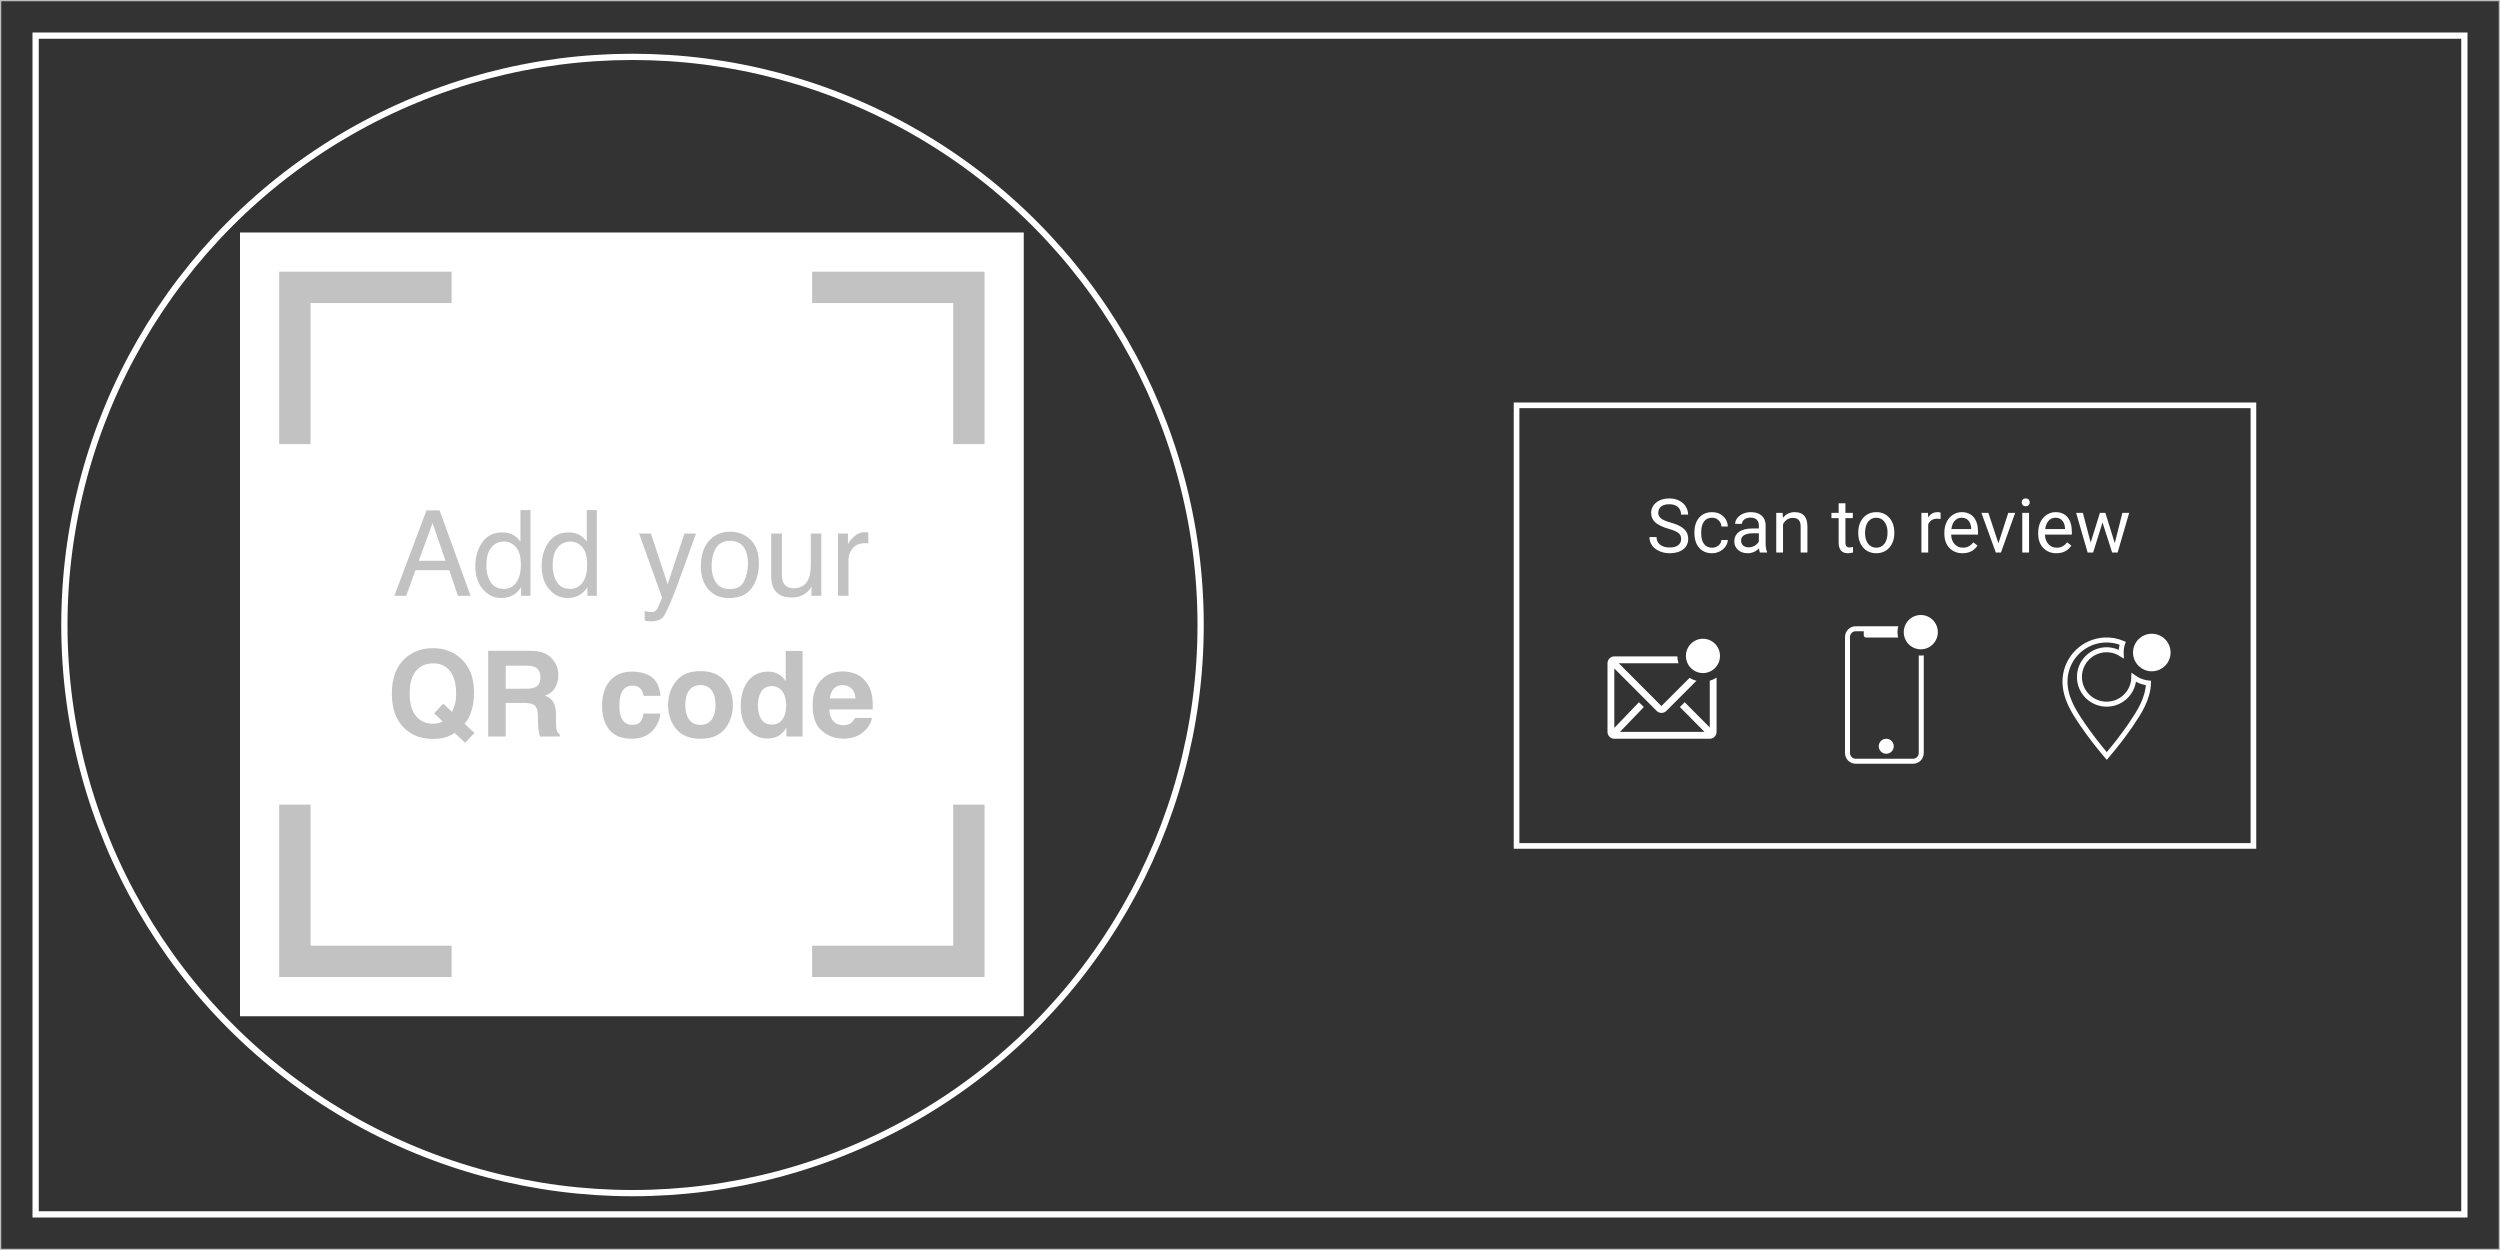 <svg width="2000" height="1000" viewBox="0 0 2000 1000" fill="none" xmlns="http://www.w3.org/2000/svg">
<rect width="2000" height="1000" fill="#333333"/>
<rect x="28.5" y="28.5" width="1943" height="943" stroke="white" stroke-width="5"/>
<circle cx="506" cy="500" r="454.5" fill="#333333" stroke="white" stroke-width="5"/>
<rect x="192" y="186" width="627" height="627" fill="white"/>
<path d="M649.711 229.889H775.111V355.289" stroke="#C2C2C2" stroke-width="25.08"/>
<path d="M361.291 229.889H235.891V355.289" stroke="#C2C2C2" stroke-width="25.08"/>
<path d="M649.711 769.107H775.111V643.707" stroke="#C2C2C2" stroke-width="25.08"/>
<path d="M361.291 769.107H235.891V643.707" stroke="#C2C2C2" stroke-width="25.08"/>
<path d="M356.425 448.64L346.048 418.439L335.019 448.64H356.425ZM341.208 408.294H351.678L376.482 476.654H366.337L359.403 456.179H332.366L324.967 476.654H315.474L341.208 408.294ZM389.093 452.316C389.093 457.652 390.225 462.12 392.49 465.719C394.754 469.317 398.384 471.117 403.379 471.117C407.257 471.117 410.437 469.457 412.919 466.137C415.431 462.787 416.688 457.994 416.688 451.758C416.688 445.46 415.4 440.807 412.826 437.797C410.251 434.757 407.071 433.237 403.286 433.237C399.067 433.237 395.639 434.85 393.002 438.077C390.396 441.303 389.093 446.05 389.093 452.316ZM401.704 425.931C405.519 425.931 408.715 426.738 411.29 428.351C412.779 429.282 414.47 430.91 416.362 433.237V408.061H424.413V476.654H416.874V469.721C414.92 472.792 412.608 475.01 409.94 476.375C407.272 477.74 404.217 478.423 400.773 478.423C395.22 478.423 390.411 476.096 386.347 471.442C382.283 466.758 380.251 460.538 380.251 452.782C380.251 445.522 382.097 439.24 385.789 433.935C389.511 428.599 394.816 425.931 401.704 425.931ZM442.143 452.316C442.143 457.652 443.275 462.12 445.54 465.719C447.804 469.317 451.434 471.117 456.429 471.117C460.307 471.117 463.487 469.457 465.969 466.137C468.482 462.787 469.738 457.994 469.738 451.758C469.738 445.46 468.451 440.807 465.876 437.797C463.301 434.757 460.121 433.237 456.336 433.237C452.117 433.237 448.689 434.85 446.052 438.077C443.446 441.303 442.143 446.05 442.143 452.316ZM454.754 425.931C458.57 425.931 461.765 426.738 464.34 428.351C465.829 429.282 467.52 430.91 469.412 433.237V408.061H477.463V476.654H469.924V469.721C467.97 472.792 465.658 475.01 462.99 476.375C460.322 477.74 457.267 478.423 453.823 478.423C448.27 478.423 443.461 476.096 439.397 471.442C435.333 466.758 433.301 460.538 433.301 452.782C433.301 445.522 435.147 439.24 438.839 433.935C442.561 428.599 447.866 425.931 454.754 425.931ZM547.545 426.815H556.805C555.626 430.011 553.005 437.301 548.941 448.687C545.901 457.249 543.357 464.229 541.309 469.627C536.469 482.347 533.057 490.103 531.071 492.895C529.086 495.687 525.673 497.083 520.834 497.083C519.655 497.083 518.74 497.037 518.088 496.944C517.468 496.851 516.692 496.68 515.761 496.432V488.8C517.219 489.203 518.274 489.451 518.926 489.545C519.577 489.638 520.151 489.684 520.647 489.684C522.199 489.684 523.331 489.42 524.045 488.893C524.789 488.397 525.41 487.776 525.906 487.032C526.061 486.783 526.619 485.511 527.581 483.216C528.543 480.92 529.241 479.214 529.675 478.097L511.247 426.815H520.741L534.096 467.394L547.545 426.815ZM583.842 471.256C589.395 471.256 593.196 469.162 595.243 464.974C597.322 460.755 598.361 456.07 598.361 450.92C598.361 446.267 597.617 442.482 596.127 439.566C593.77 434.974 589.706 432.679 583.935 432.679C578.816 432.679 575.094 434.633 572.767 438.542C570.44 442.451 569.277 447.167 569.277 452.689C569.277 457.994 570.44 462.415 572.767 465.951C575.094 469.488 578.785 471.256 583.842 471.256ZM584.168 425.373C590.59 425.373 596.019 427.513 600.455 431.794C604.892 436.076 607.11 442.373 607.11 450.688C607.11 458.723 605.155 465.362 601.246 470.605C597.337 475.848 591.272 478.469 583.051 478.469C576.195 478.469 570.75 476.158 566.717 471.535C562.684 466.882 560.668 460.646 560.668 452.828C560.668 444.452 562.793 437.782 567.043 432.818C571.293 427.854 577.002 425.373 584.168 425.373ZM625.491 426.815V459.902C625.491 462.446 625.894 464.524 626.701 466.137C628.19 469.116 630.967 470.605 635.031 470.605C640.863 470.605 644.834 467.999 646.944 462.787C648.092 459.995 648.666 456.163 648.666 451.293V426.815H657.042V476.654H649.131L649.224 469.302C648.138 471.194 646.789 472.792 645.176 474.095C641.98 476.701 638.102 478.004 633.542 478.004C626.437 478.004 621.598 475.631 619.023 470.884C617.627 468.34 616.929 464.943 616.929 460.693V426.815H625.491ZM670.398 426.815H678.355V435.424C679.007 433.749 680.604 431.717 683.148 429.328C685.692 426.908 688.624 425.698 691.943 425.698C692.098 425.698 692.362 425.714 692.734 425.745C693.107 425.776 693.743 425.838 694.642 425.931V434.773C694.146 434.68 693.681 434.618 693.246 434.587C692.843 434.555 692.393 434.54 691.897 434.54C687.678 434.54 684.436 435.905 682.171 438.635C679.906 441.334 678.774 444.452 678.774 447.989V476.654H670.398V426.815Z" fill="#C2C2C2"/>
<path d="M357.266 589.605C354.195 590.628 350.519 591.14 346.238 591.14C337.303 591.14 329.919 588.472 324.087 583.136C317.014 576.714 313.477 567.283 313.477 554.843C313.477 542.309 317.107 532.832 324.366 526.41C330.292 521.167 337.66 518.546 346.47 518.546C355.343 518.546 362.789 521.322 368.807 526.875C375.756 533.297 379.231 542.278 379.231 553.819C379.231 559.931 378.486 565.05 376.997 569.176C375.787 573.116 374.004 576.389 371.646 578.995L379.557 586.394L372.065 594.212L363.781 586.394C361.268 587.914 359.097 588.984 357.266 589.605ZM354.195 577.226L347.261 570.618L354.66 562.894L361.594 569.502C362.68 567.268 363.44 565.313 363.874 563.638C364.557 561.125 364.898 558.193 364.898 554.843C364.898 547.149 363.316 541.208 360.152 537.02C357.018 532.801 352.427 530.691 346.377 530.691C340.7 530.691 336.171 532.708 332.789 536.741C329.407 540.774 327.717 546.808 327.717 554.843C327.717 564.243 330.136 570.975 334.976 575.039C338.109 577.676 341.863 578.995 346.238 578.995C347.882 578.995 349.464 578.793 350.984 578.39C351.822 578.173 352.892 577.785 354.195 577.226ZM419.344 562.335H404.546V589.232H390.539V520.64H424.184C428.993 520.733 432.684 521.322 435.259 522.408C437.865 523.494 440.068 525.091 441.867 527.201C443.356 528.938 444.535 530.862 445.404 532.971C446.273 535.081 446.707 537.485 446.707 540.184C446.707 543.442 445.885 546.653 444.241 549.817C442.596 552.951 439.882 555.169 436.097 556.472C439.261 557.744 441.495 559.559 442.798 561.916C444.132 564.243 444.799 567.811 444.799 572.619V577.226C444.799 580.36 444.923 582.485 445.171 583.602C445.544 585.37 446.412 586.673 447.777 587.511V589.232H432.002C431.568 587.712 431.257 586.487 431.071 585.556C430.699 583.633 430.497 581.663 430.466 579.646L430.373 573.271C430.311 568.897 429.505 565.98 427.953 564.522C426.433 563.064 423.564 562.335 419.344 562.335ZM428.046 549.864C430.901 548.561 432.328 545.986 432.328 542.139C432.328 537.982 430.947 535.19 428.186 533.763C426.635 532.956 424.308 532.553 421.206 532.553H404.546V550.981H420.787C424.013 550.981 426.433 550.608 428.046 549.864ZM528.423 556.704H514.834C514.586 554.812 513.95 553.106 512.927 551.585C511.437 549.538 509.126 548.514 505.993 548.514C501.525 548.514 498.47 550.732 496.825 555.169C495.957 557.526 495.522 560.66 495.522 564.569C495.522 568.292 495.957 571.285 496.825 573.55C498.408 577.769 501.386 579.879 505.76 579.879C508.862 579.879 511.065 579.041 512.368 577.366C513.671 575.691 514.462 573.519 514.741 570.851H528.283C527.973 574.884 526.515 578.7 523.909 582.299C519.752 588.1 513.594 591.001 505.434 591.001C497.275 591.001 491.272 588.581 487.425 583.741C483.578 578.902 481.655 572.619 481.655 564.895C481.655 556.177 483.78 549.398 488.03 544.559C492.28 539.719 498.144 537.299 505.621 537.299C511.98 537.299 517.177 538.726 521.21 541.58C525.274 544.435 527.678 549.476 528.423 556.704ZM579.891 544.931C584.172 550.298 586.312 556.642 586.312 563.964C586.312 571.409 584.172 577.785 579.891 583.09C575.609 588.364 569.11 591.001 560.392 591.001C551.675 591.001 545.175 588.364 540.894 583.09C536.613 577.785 534.472 571.409 534.472 563.964C534.472 556.642 536.613 550.298 540.894 544.931C545.175 539.564 551.675 536.88 560.392 536.88C569.11 536.88 575.609 539.564 579.891 544.931ZM560.346 548.095C556.468 548.095 553.474 549.476 551.365 552.237C549.286 554.967 548.247 558.876 548.247 563.964C548.247 569.052 549.286 572.976 551.365 575.737C553.474 578.498 556.468 579.879 560.346 579.879C564.224 579.879 567.202 578.498 569.281 575.737C571.359 572.976 572.398 569.052 572.398 563.964C572.398 558.876 571.359 554.967 569.281 552.237C567.202 549.476 564.224 548.095 560.346 548.095ZM642.015 520.733V589.232H629.125V582.206C627.232 585.215 625.076 587.402 622.656 588.767C620.237 590.132 617.227 590.815 613.629 590.815C607.703 590.815 602.708 588.426 598.644 583.648C594.611 578.84 592.595 572.681 592.595 565.174C592.595 556.518 594.58 549.709 598.551 544.745C602.553 539.781 607.889 537.299 614.559 537.299C617.631 537.299 620.361 537.982 622.749 539.347C625.138 540.681 627.077 542.542 628.566 544.931V520.733H642.015ZM606.276 564.197C606.276 568.881 607.207 572.619 609.068 575.411C610.899 578.235 613.691 579.646 617.444 579.646C621.198 579.646 624.052 578.25 626.007 575.458C627.961 572.666 628.939 569.052 628.939 564.615C628.939 558.411 627.372 553.974 624.239 551.306C622.315 549.693 620.081 548.886 617.538 548.886C613.66 548.886 610.805 550.36 608.975 553.307C607.176 556.223 606.276 559.853 606.276 564.197ZM697.531 574.341C697.19 577.35 695.624 580.406 692.831 583.509C688.488 588.441 682.408 590.908 674.59 590.908C668.137 590.908 662.444 588.829 657.511 584.672C652.579 580.515 650.112 573.752 650.112 564.383C650.112 555.603 652.33 548.871 656.767 544.186C661.234 539.502 667.02 537.16 674.124 537.16C678.343 537.16 682.144 537.951 685.525 539.533C688.907 541.115 691.699 543.612 693.902 547.025C695.887 550.034 697.175 553.524 697.764 557.495C698.105 559.822 698.245 563.173 698.183 567.547H663.468C663.654 572.635 665.252 576.203 668.261 578.25C670.091 579.522 672.294 580.158 674.869 580.158C677.599 580.158 679.817 579.382 681.523 577.831C682.454 576.994 683.276 575.83 683.99 574.341H697.531ZM684.409 558.798C684.191 555.293 683.121 552.64 681.198 550.841C679.305 549.011 676.947 548.095 674.124 548.095C671.053 548.095 668.664 549.057 666.958 550.981C665.283 552.904 664.228 555.51 663.794 558.798H684.409Z" fill="#C2C2C2"/>
<rect x="1213.25" y="324.255" width="589.49" height="352.49" stroke="white" stroke-width="4.51"/>
<path d="M1334.75 422.986C1329.93 421.6 1326.41 419.9 1324.2 417.889C1322.02 415.857 1320.92 413.357 1320.92 410.389C1320.92 407.029 1322.26 404.256 1324.94 402.068C1327.63 399.861 1331.13 398.758 1335.42 398.758C1338.35 398.758 1340.96 399.324 1343.25 400.457C1345.55 401.59 1347.33 403.152 1348.58 405.145C1349.85 407.137 1350.48 409.314 1350.48 411.678H1344.83C1344.83 409.1 1344.01 407.078 1342.37 405.613C1340.73 404.129 1338.41 403.387 1335.42 403.387C1332.65 403.387 1330.48 404.002 1328.92 405.232C1327.38 406.443 1326.61 408.133 1326.61 410.301C1326.61 412.039 1327.34 413.514 1328.8 414.725C1330.29 415.916 1332.8 417.01 1336.33 418.006C1339.89 419.002 1342.66 420.105 1344.65 421.316C1346.66 422.508 1348.15 423.904 1349.11 425.506C1350.08 427.107 1350.57 428.992 1350.57 431.16C1350.57 434.617 1349.22 437.391 1346.53 439.48C1343.83 441.551 1340.23 442.586 1335.72 442.586C1332.79 442.586 1330.05 442.029 1327.51 440.916C1324.97 439.783 1323.01 438.24 1321.62 436.287C1320.26 434.334 1319.57 432.117 1319.57 429.637H1325.23C1325.23 432.215 1326.18 434.256 1328.07 435.76C1329.98 437.244 1332.53 437.986 1335.72 437.986C1338.69 437.986 1340.96 437.381 1342.54 436.17C1344.12 434.959 1344.92 433.309 1344.92 431.219C1344.92 429.129 1344.18 427.518 1342.72 426.385C1341.25 425.232 1338.6 424.1 1334.75 422.986ZM1369.67 438.162C1371.61 438.162 1373.29 437.576 1374.74 436.404C1376.19 435.232 1376.99 433.768 1377.14 432.01H1382.27C1382.17 433.826 1381.55 435.555 1380.39 437.195C1379.24 438.836 1377.7 440.145 1375.77 441.121C1373.85 442.098 1371.82 442.586 1369.67 442.586C1365.36 442.586 1361.92 441.15 1359.36 438.279C1356.82 435.389 1355.55 431.443 1355.55 426.443V425.535C1355.55 422.449 1356.12 419.705 1357.25 417.303C1358.38 414.9 1360 413.035 1362.11 411.707C1364.24 410.379 1366.75 409.715 1369.64 409.715C1373.2 409.715 1376.15 410.779 1378.49 412.908C1380.85 415.037 1382.11 417.801 1382.27 421.199H1377.14C1376.99 419.148 1376.21 417.469 1374.8 416.16C1373.41 414.832 1371.69 414.168 1369.64 414.168C1366.89 414.168 1364.75 415.164 1363.23 417.156C1361.72 419.129 1360.97 421.99 1360.97 425.74V426.766C1360.97 430.418 1361.72 433.23 1363.23 435.203C1364.73 437.176 1366.88 438.162 1369.67 438.162ZM1407.93 442C1407.62 441.375 1407.37 440.262 1407.17 438.66C1404.65 441.277 1401.64 442.586 1398.15 442.586C1395.02 442.586 1392.46 441.707 1390.44 439.949C1388.45 438.172 1387.46 435.926 1387.46 433.211C1387.46 429.91 1388.71 427.352 1391.21 425.535C1393.72 423.699 1397.26 422.781 1401.81 422.781H1407.08V420.291C1407.08 418.396 1406.52 416.893 1405.38 415.779C1404.25 414.646 1402.58 414.08 1400.38 414.08C1398.44 414.08 1396.82 414.568 1395.51 415.545C1394.2 416.521 1393.55 417.703 1393.55 419.09H1388.1C1388.1 417.508 1388.66 415.984 1389.77 414.52C1390.9 413.035 1392.43 411.863 1394.34 411.004C1396.27 410.145 1398.39 409.715 1400.7 409.715C1404.35 409.715 1407.21 410.633 1409.28 412.469C1411.35 414.285 1412.43 416.795 1412.5 419.998V434.588C1412.5 437.498 1412.88 439.812 1413.62 441.531V442H1407.93ZM1398.94 437.869C1400.64 437.869 1402.25 437.43 1403.77 436.551C1405.3 435.672 1406.4 434.529 1407.08 433.123V426.619H1402.84C1396.2 426.619 1392.88 428.562 1392.88 432.449C1392.88 434.148 1393.44 435.477 1394.57 436.434C1395.71 437.391 1397.16 437.869 1398.94 437.869ZM1426.13 410.301L1426.3 414.285C1428.72 411.238 1431.89 409.715 1435.79 409.715C1442.49 409.715 1445.87 413.494 1445.93 421.053V442H1440.51V421.023C1440.49 418.738 1439.96 417.049 1438.93 415.955C1437.91 414.861 1436.32 414.314 1434.15 414.314C1432.4 414.314 1430.85 414.783 1429.53 415.721C1428.2 416.658 1427.16 417.889 1426.42 419.412V442H1421V410.301H1426.13ZM1476.34 402.625V410.301H1482.26V414.49H1476.34V434.148C1476.34 435.418 1476.61 436.375 1477.13 437.02C1477.66 437.645 1478.56 437.957 1479.83 437.957C1480.45 437.957 1481.31 437.84 1482.41 437.605V442C1480.98 442.391 1479.59 442.586 1478.25 442.586C1475.82 442.586 1474 441.854 1472.77 440.389C1471.54 438.924 1470.92 436.844 1470.92 434.148V414.49H1465.15V410.301H1470.92V402.625H1476.34ZM1486.6 425.857C1486.6 422.752 1487.2 419.959 1488.41 417.479C1489.64 414.998 1491.34 413.084 1493.51 411.736C1495.7 410.389 1498.19 409.715 1500.98 409.715C1505.3 409.715 1508.78 411.209 1511.44 414.197C1514.12 417.186 1515.45 421.16 1515.45 426.121V426.502C1515.45 429.588 1514.86 432.361 1513.67 434.822C1512.49 437.264 1510.8 439.168 1508.6 440.535C1506.41 441.902 1503.89 442.586 1501.04 442.586C1496.74 442.586 1493.26 441.092 1490.58 438.104C1487.92 435.115 1486.6 431.16 1486.6 426.238V425.857ZM1492.04 426.502C1492.04 430.018 1492.86 432.84 1494.48 434.969C1496.12 437.098 1498.3 438.162 1501.04 438.162C1503.79 438.162 1505.98 437.088 1507.6 434.939C1509.22 432.771 1510.03 429.744 1510.03 425.857C1510.03 422.381 1509.2 419.568 1507.54 417.42C1505.9 415.252 1503.71 414.168 1500.98 414.168C1498.3 414.168 1496.15 415.232 1494.51 417.361C1492.87 419.49 1492.04 422.537 1492.04 426.502ZM1552.46 415.164C1551.63 415.027 1550.75 414.959 1549.79 414.959C1546.23 414.959 1543.82 416.473 1542.55 419.5V442H1537.13V410.301H1542.41L1542.49 413.963C1544.27 411.131 1546.79 409.715 1550.05 409.715C1551.11 409.715 1551.91 409.852 1552.46 410.125V415.164ZM1570.03 442.586C1565.74 442.586 1562.24 441.18 1559.54 438.367C1556.85 435.535 1555.5 431.756 1555.5 427.029V426.033C1555.5 422.889 1556.1 420.086 1557.29 417.625C1558.5 415.145 1560.18 413.211 1562.33 411.824C1564.5 410.418 1566.84 409.715 1569.36 409.715C1573.48 409.715 1576.68 411.072 1578.97 413.787C1581.25 416.502 1582.4 420.389 1582.4 425.447V427.703H1560.92C1561 430.828 1561.91 433.357 1563.65 435.291C1565.4 437.205 1567.63 438.162 1570.33 438.162C1572.24 438.162 1573.86 437.771 1575.19 436.99C1576.52 436.209 1577.68 435.174 1578.68 433.885L1581.99 436.463C1579.33 440.545 1575.35 442.586 1570.03 442.586ZM1569.36 414.168C1567.17 414.168 1565.34 414.969 1563.85 416.57C1562.37 418.152 1561.45 420.379 1561.1 423.25H1576.98V422.84C1576.82 420.086 1576.08 417.957 1574.75 416.453C1573.42 414.93 1571.62 414.168 1569.36 414.168ZM1598.74 434.646L1606.6 410.301H1612.13L1600.77 442H1596.63L1585.15 410.301H1590.69L1598.74 434.646ZM1623.24 442H1617.82V410.301H1623.24V442ZM1617.38 401.893C1617.38 401.014 1617.64 400.271 1618.17 399.666C1618.71 399.061 1619.52 398.758 1620.57 398.758C1621.62 398.758 1622.43 399.061 1622.97 399.666C1623.52 400.271 1623.79 401.014 1623.79 401.893C1623.79 402.771 1623.52 403.504 1622.97 404.09C1622.43 404.676 1621.62 404.969 1620.57 404.969C1619.52 404.969 1618.71 404.676 1618.17 404.09C1617.64 403.504 1617.38 402.771 1617.38 401.893ZM1645.09 442.586C1640.79 442.586 1637.3 441.18 1634.6 438.367C1631.91 435.535 1630.56 431.756 1630.56 427.029V426.033C1630.56 422.889 1631.16 420.086 1632.35 417.625C1633.56 415.145 1635.24 413.211 1637.39 411.824C1639.55 410.418 1641.9 409.715 1644.42 409.715C1648.54 409.715 1651.74 411.072 1654.03 413.787C1656.31 416.502 1657.46 420.389 1657.46 425.447V427.703H1635.98C1636.06 430.828 1636.97 433.357 1638.71 435.291C1640.46 437.205 1642.69 438.162 1645.38 438.162C1647.3 438.162 1648.92 437.771 1650.25 436.99C1651.58 436.209 1652.74 435.174 1653.73 433.885L1657.04 436.463C1654.39 440.545 1650.4 442.586 1645.09 442.586ZM1644.42 414.168C1642.23 414.168 1640.39 414.969 1638.91 416.57C1637.43 418.152 1636.51 420.379 1636.16 423.25H1652.04V422.84C1651.88 420.086 1651.14 417.957 1649.81 416.453C1648.48 414.93 1646.68 414.168 1644.42 414.168ZM1691.82 434.529L1697.91 410.301H1703.33L1694.11 442H1689.71L1682.01 417.977L1674.51 442H1670.11L1660.91 410.301H1666.3L1672.54 434.031L1679.93 410.301H1684.29L1691.82 434.529Z" fill="white"/>
<path d="M1685.42 604.776L1684.66 603.885C1684.66 603.885 1684.66 603.884 1684.66 603.883C1678.15 596.244 1672.04 588.28 1666.34 580.022L1665.3 578.469L1665.3 578.468C1659.48 569.839 1652 558.58 1652 545.249C1652.01 539.614 1653.44 534.073 1656.17 529.144C1658.9 524.215 1662.84 520.06 1667.61 517.067C1672.39 514.073 1677.84 512.341 1683.47 512.031C1688.49 511.754 1693.5 512.619 1698.12 514.549C1697.21 517.336 1696.81 520.257 1696.94 523.168C1694.08 521.363 1690.83 520.234 1687.41 519.903C1682.16 519.394 1676.89 520.813 1672.61 523.896C1668.32 526.979 1665.3 531.516 1664.11 536.661C1662.92 541.807 1663.64 547.209 1666.13 551.863C1668.63 556.516 1672.73 560.103 1677.68 561.955C1682.63 563.807 1688.08 563.797 1693.02 561.929C1697.96 560.06 1702.05 556.459 1704.53 551.797C1706.15 548.747 1707.01 545.38 1707.08 541.977C1708.32 542.865 1709.65 543.636 1711.04 544.28C1713.49 545.413 1716.11 546.13 1718.79 546.405C1718.38 559.23 1711.16 570.058 1705.54 578.442L1705.53 578.454L1704.49 580.029C1698.79 588.284 1692.68 596.246 1686.18 603.884C1686.18 603.884 1686.18 603.885 1686.18 603.885L1685.42 604.776Z" stroke="white" stroke-width="4"/>
<path d="M1721.44 537.042C1729.74 537.042 1736.46 530.317 1736.46 522.021C1736.46 513.725 1729.74 507 1721.44 507C1713.15 507 1706.42 513.725 1706.42 522.021C1706.42 530.317 1713.15 537.042 1721.44 537.042Z" fill="white"/>
<path d="M1367.82 544.549V581.968L1347.74 561.762L1343.9 565.633L1363.62 585.51H1295.98L1315.07 565.633L1311.14 561.817L1291.45 582.325V534.775L1325.35 568.736C1326.38 569.758 1327.76 570.332 1329.2 570.332C1330.64 570.332 1332.02 569.758 1333.04 568.736L1357.13 544.631C1355.2 544.126 1353.37 543.34 1351.67 542.298L1329.14 564.837L1295.03 530.602H1342.75C1342.23 528.819 1341.94 526.972 1341.91 525.111H1291.45C1290.01 525.111 1288.62 525.69 1287.6 526.72C1286.57 527.749 1286 529.146 1286 530.602V585.51C1286 586.966 1286.57 588.363 1287.6 589.393C1288.62 590.422 1290.01 591.001 1291.45 591.001H1367.82C1369.26 591.001 1370.65 590.422 1371.67 589.393C1372.7 588.363 1373.27 586.966 1373.27 585.51V542.133C1371.58 543.204 1369.74 544.018 1367.82 544.549Z" fill="white"/>
<path d="M1362.36 538.454C1369.9 538.454 1376 532.308 1376 524.727C1376 517.146 1369.9 511 1362.36 511C1354.83 511 1348.73 517.146 1348.73 524.727C1348.73 532.308 1354.83 538.454 1362.36 538.454Z" fill="white"/>
<path fill-rule="evenodd" clip-rule="evenodd" d="M1530.42 505H1527V508.194C1527 509.191 1526.19 510 1525.19 510H1492.81C1491.81 510 1491 509.191 1491 508.194V505H1484.58C1482.05 505 1480 507.051 1480 509.581V602.419C1480 604.949 1482.05 607 1484.58 607H1530.42C1532.95 607 1535 604.949 1535 602.419V509.581C1535 507.051 1532.95 505 1530.42 505ZM1530.42 501H1527H1491H1484.58C1479.84 501 1476 504.842 1476 509.581V602.419C1476 607.158 1479.84 611 1484.58 611H1530.42C1535.16 611 1539 607.158 1539 602.419V509.581C1539 504.842 1535.16 501 1530.42 501ZM1509 591C1505.69 591 1503 593.686 1503 597C1503 600.314 1505.69 603 1509 603C1512.31 603 1515 600.314 1515 597C1515 593.686 1512.31 591 1509 591Z" fill="white"/>
<path d="M1536.64 521.954C1545.56 521.954 1552.77 514.673 1552.77 505.727C1552.77 496.781 1545.56 489.5 1536.64 489.5C1527.71 489.5 1520.5 496.781 1520.5 505.727C1520.5 514.673 1527.71 521.954 1536.64 521.954Z" fill="white" stroke="#333333" stroke-width="5"/>
<rect x="0.5" y="0.5" width="1999" height="999" stroke="#BEBEBE"/>
</svg>
